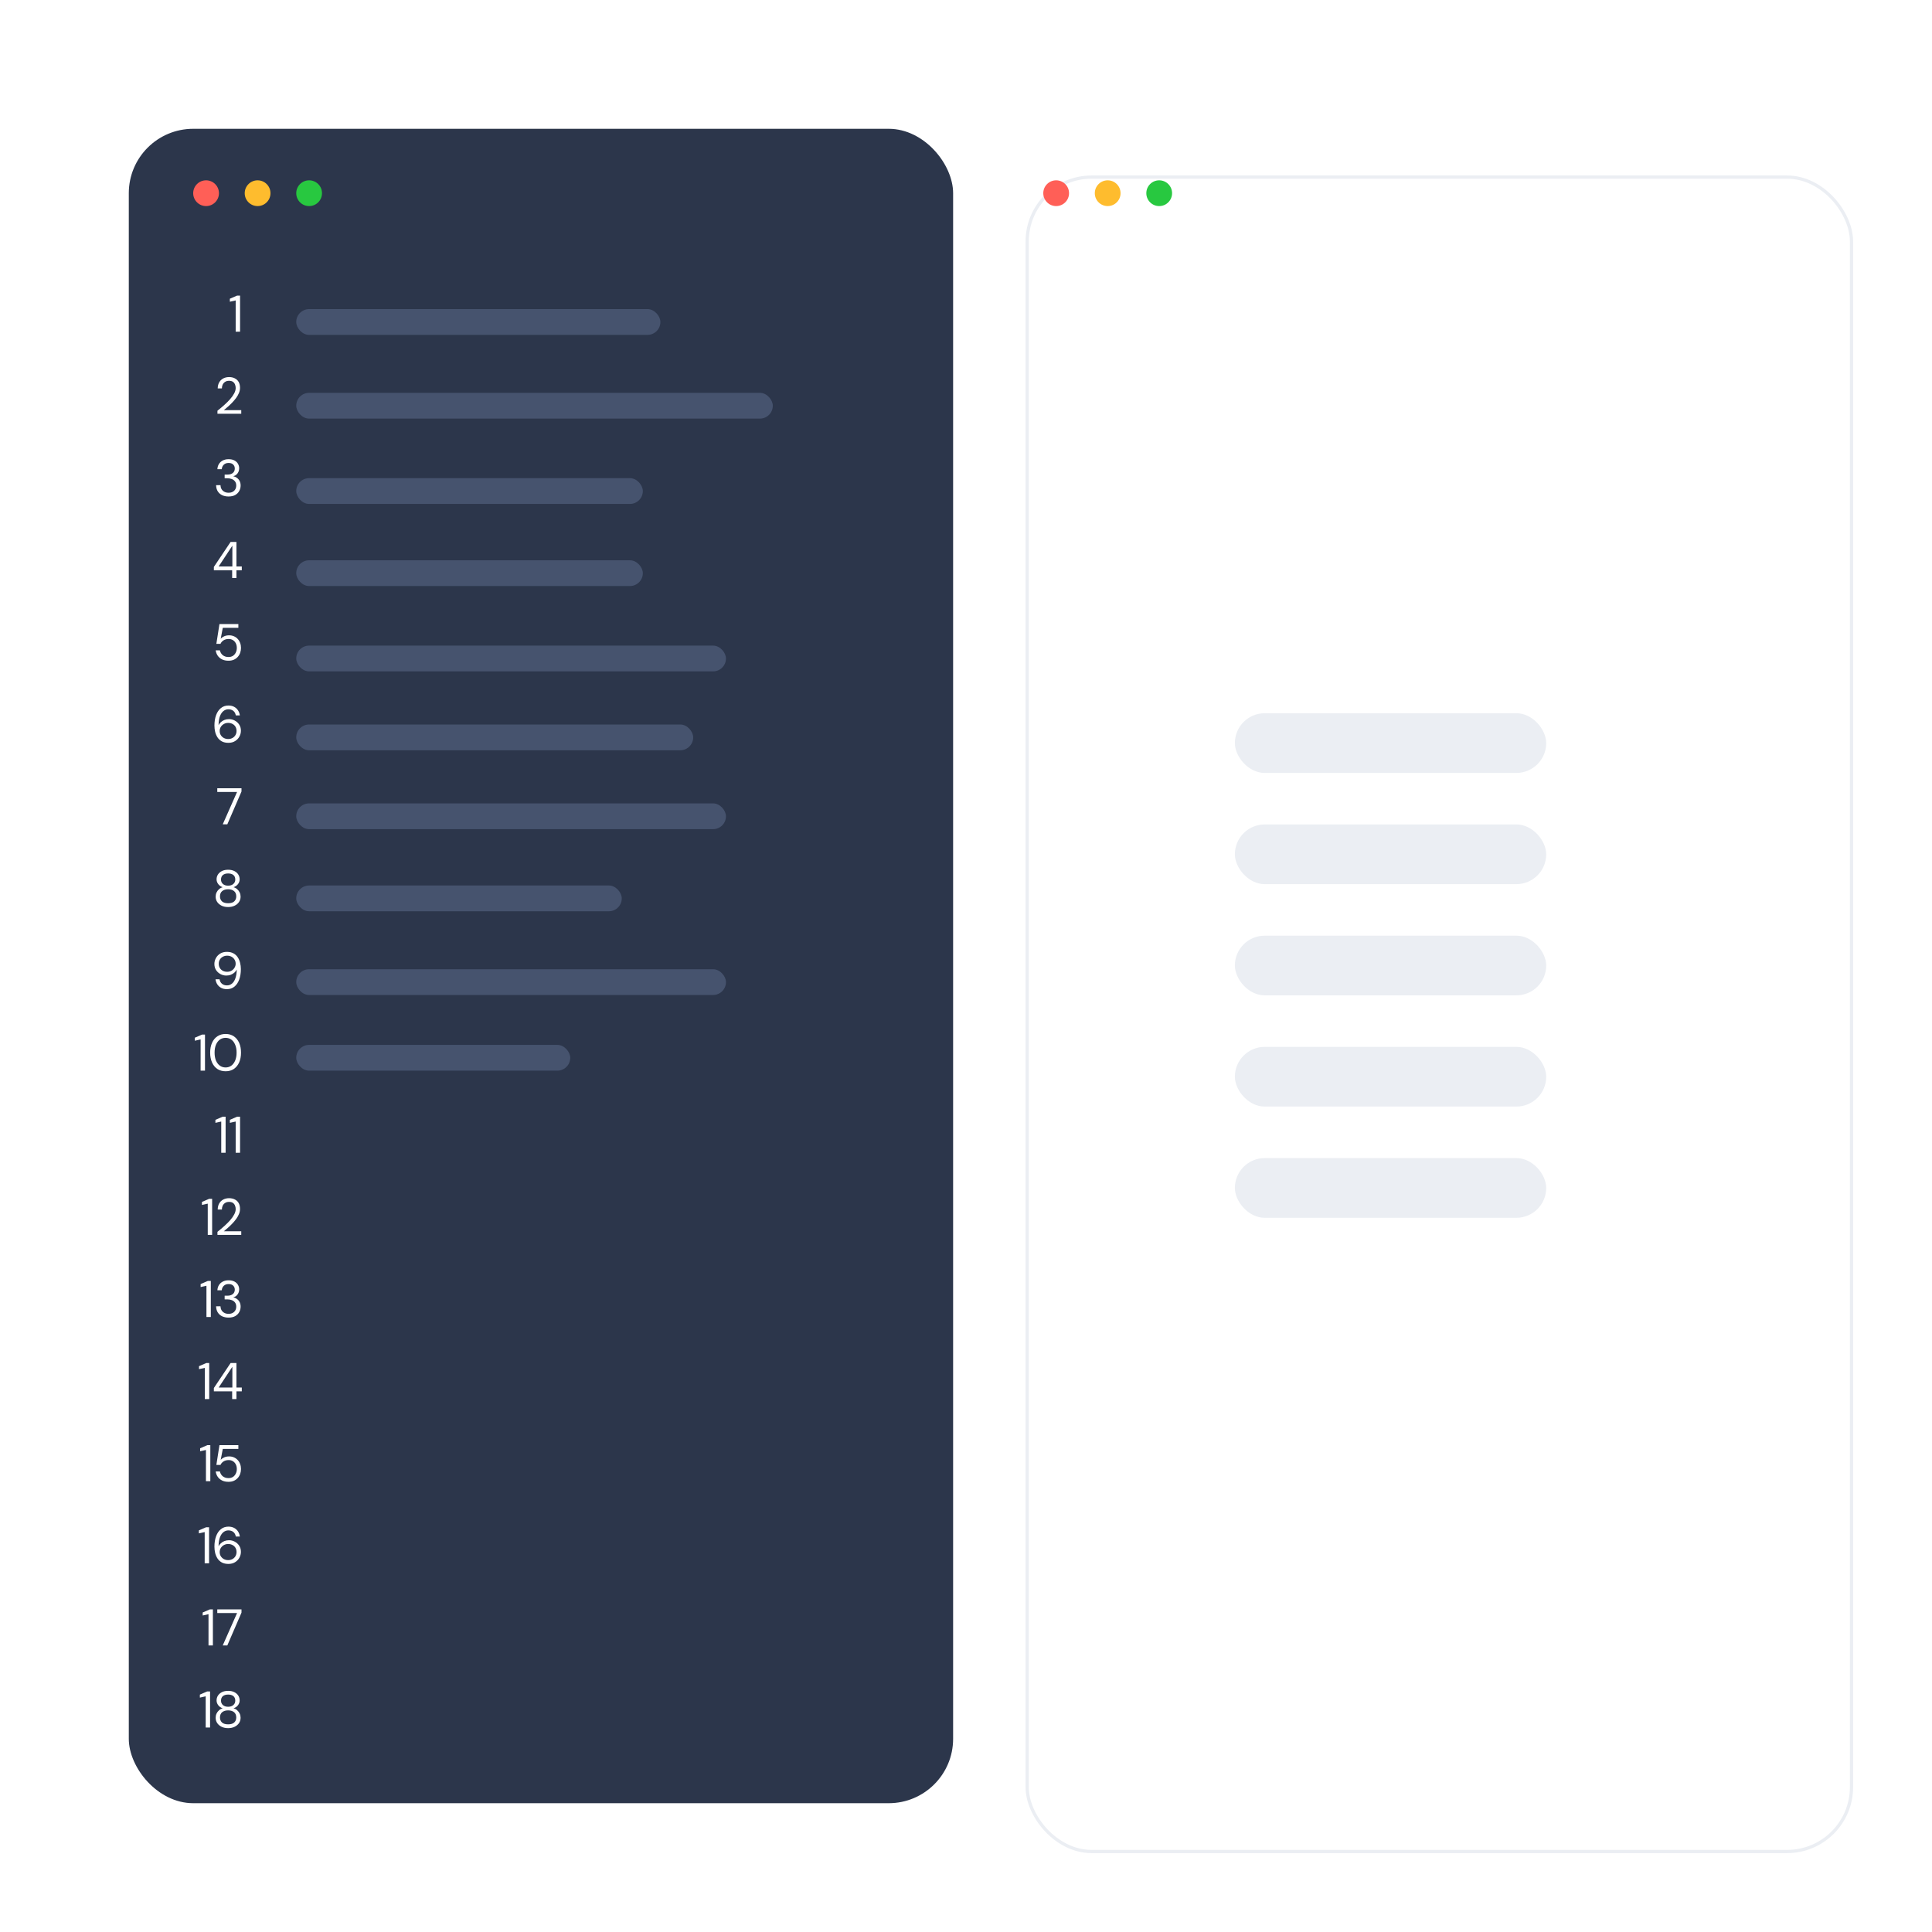<svg width="1200" height="1200" viewBox="0 0 1200 1200" fill="none" xmlns="http://www.w3.org/2000/svg">
<g clip-path="url(#clip0_1278_107)">
<rect width="1200" height="1200" fill="white"/>
<rect x="80" y="80" width="512" height="1040" rx="40" fill="#2C364B"/>
<g filter="url(#filter0_d_1278_107)">
<rect x="608" y="80" width="512" height="1040" rx="40" fill="white"/>
<rect x="608" y="80" width="512" height="1040" rx="40" stroke="#EBEEF3" stroke-width="2"/>
</g>
<rect x="767" y="443" width="193.381" height="37.078" rx="18.539" fill="#EBEEF3"/>
<rect x="767" y="512.078" width="193.381" height="37.078" rx="18.539" fill="#EBEEF3"/>
<rect x="767" y="581.156" width="193.381" height="37.078" rx="18.539" fill="#EBEEF3"/>
<rect x="767" y="650.233" width="193.381" height="37.078" rx="18.539" fill="#EBEEF3"/>
<rect x="767" y="719.312" width="193.381" height="37.078" rx="18.539" fill="#EBEEF3"/>
<path d="M146.383 206V186.608L142.767 187.408V185.552L147.279 183.6H149.103V206H146.383ZM135.064 257V255.112C136.579 253.917 138.008 252.712 139.352 251.496C140.718 250.28 141.923 249.075 142.968 247.88C144.035 246.664 144.867 245.48 145.464 244.328C146.083 243.176 146.392 242.067 146.392 241C146.392 240.211 146.254 239.485 145.976 238.824C145.72 238.141 145.294 237.587 144.696 237.16C144.099 236.733 143.288 236.52 142.264 236.52C141.283 236.52 140.462 236.744 139.8 237.192C139.139 237.619 138.638 238.195 138.296 238.92C137.976 239.624 137.816 240.403 137.816 241.256H135.224C135.246 239.784 135.555 238.525 136.152 237.48C136.771 236.413 137.614 235.603 138.68 235.048C139.747 234.493 140.952 234.216 142.296 234.216C143.619 234.216 144.792 234.472 145.816 234.984C146.84 235.475 147.64 236.211 148.216 237.192C148.792 238.173 149.08 239.411 149.08 240.904C149.08 241.949 148.867 242.995 148.44 244.04C148.014 245.085 147.438 246.109 146.712 247.112C145.987 248.093 145.187 249.043 144.312 249.96C143.438 250.877 142.542 251.741 141.624 252.552C140.707 253.363 139.843 254.099 139.032 254.76H149.848V257H135.064ZM141.964 308.384C140.534 308.384 139.233 308.128 138.06 307.616C136.908 307.083 135.99 306.293 135.308 305.248C134.625 304.203 134.262 302.901 134.22 301.344H136.94C136.961 302.197 137.164 302.987 137.548 303.712C137.953 304.416 138.529 304.981 139.276 305.408C140.022 305.835 140.918 306.048 141.964 306.048C143.009 306.048 143.884 305.845 144.588 305.44C145.292 305.035 145.825 304.501 146.188 303.84C146.55 303.157 146.732 302.4 146.732 301.568C146.732 300.523 146.476 299.669 145.964 299.008C145.473 298.347 144.801 297.856 143.948 297.536C143.116 297.216 142.198 297.056 141.196 297.056H139.532V294.784H141.196C142.646 294.784 143.777 294.453 144.588 293.792C145.42 293.109 145.836 292.181 145.836 291.008C145.836 290.005 145.505 289.184 144.844 288.544C144.204 287.883 143.244 287.552 141.964 287.552C140.726 287.552 139.734 287.915 138.988 288.64C138.241 289.365 137.825 290.293 137.74 291.424H135.02C135.084 290.208 135.404 289.131 135.98 288.192C136.577 287.253 137.377 286.528 138.38 286.016C139.404 285.483 140.598 285.216 141.964 285.216C143.414 285.216 144.62 285.472 145.58 285.984C146.561 286.496 147.297 287.179 147.788 288.032C148.3 288.885 148.556 289.824 148.556 290.848C148.556 291.595 148.417 292.309 148.14 292.992C147.862 293.653 147.446 294.24 146.892 294.752C146.358 295.243 145.676 295.595 144.844 295.808C145.718 295.979 146.497 296.32 147.18 296.832C147.884 297.323 148.438 297.973 148.844 298.784C149.249 299.573 149.452 300.501 149.452 301.568C149.452 302.784 149.164 303.915 148.588 304.96C148.033 305.984 147.201 306.816 146.092 307.456C144.982 308.075 143.606 308.384 141.964 308.384ZM144.196 359V354.2H132.836V352.12L143.236 336.6H146.852V351.832H150.18V354.2H146.852V359H144.196ZM135.812 351.832H144.324V339.032H144.26L135.812 351.832ZM141.907 410.384C140.371 410.384 139.038 410.107 137.907 409.552C136.777 408.976 135.881 408.208 135.219 407.248C134.558 406.267 134.142 405.168 133.971 403.952H136.595C136.851 405.189 137.449 406.192 138.387 406.96C139.326 407.707 140.51 408.08 141.939 408.08C143.006 408.08 143.923 407.835 144.691 407.344C145.459 406.832 146.046 406.149 146.451 405.296C146.878 404.443 147.091 403.493 147.091 402.448C147.091 401.339 146.878 400.368 146.451 399.536C146.025 398.704 145.427 398.053 144.659 397.584C143.913 397.115 143.038 396.88 142.035 396.88C140.798 396.88 139.742 397.157 138.867 397.712C137.993 398.267 137.353 398.992 136.947 399.888H134.387L136.307 387.6H148.051V389.936H138.387L137.075 396.752C137.609 396.133 138.323 395.621 139.219 395.216C140.115 394.811 141.15 394.608 142.323 394.608C143.433 394.608 144.435 394.811 145.331 395.216C146.227 395.6 146.995 396.144 147.635 396.848C148.297 397.552 148.798 398.384 149.139 399.344C149.502 400.283 149.683 401.307 149.683 402.416C149.683 403.504 149.513 404.528 149.171 405.488C148.83 406.448 148.318 407.301 147.635 408.048C146.974 408.773 146.163 409.349 145.203 409.776C144.243 410.181 143.145 410.384 141.907 410.384ZM141.894 461.384C140.273 461.384 138.907 461.085 137.798 460.488C136.689 459.869 135.793 459.048 135.11 458.024C134.449 457 133.958 455.859 133.638 454.6C133.339 453.32 133.19 452.019 133.19 450.696C133.19 448.221 133.531 446.056 134.214 444.2C134.897 442.323 135.889 440.861 137.19 439.816C138.491 438.749 140.049 438.216 141.862 438.216C143.27 438.216 144.475 438.493 145.478 439.048C146.502 439.603 147.302 440.349 147.878 441.288C148.475 442.205 148.838 443.229 148.966 444.36H146.47C146.257 443.144 145.745 442.205 144.934 441.544C144.123 440.883 143.089 440.552 141.83 440.552C140.721 440.552 139.718 440.904 138.822 441.608C137.926 442.291 137.201 443.336 136.646 444.744C136.113 446.152 135.814 447.965 135.75 450.184C135.75 450.205 135.75 450.237 135.75 450.28C135.75 450.301 135.75 450.333 135.75 450.376C136.091 449.715 136.571 449.107 137.19 448.552C137.809 447.976 138.545 447.517 139.398 447.176C140.251 446.835 141.201 446.664 142.246 446.664C143.526 446.664 144.721 446.963 145.83 447.56C146.961 448.157 147.878 449 148.582 450.088C149.286 451.155 149.638 452.413 149.638 453.864C149.638 455.123 149.329 456.328 148.71 457.48C148.091 458.632 147.195 459.571 146.022 460.296C144.87 461.021 143.494 461.384 141.894 461.384ZM141.702 459.016C142.705 459.016 143.601 458.803 144.39 458.376C145.179 457.928 145.798 457.331 146.246 456.584C146.694 455.816 146.918 454.952 146.918 453.992C146.918 452.989 146.694 452.115 146.246 451.368C145.798 450.621 145.179 450.045 144.39 449.64C143.601 449.213 142.705 449 141.702 449C140.721 449 139.825 449.235 139.014 449.704C138.225 450.152 137.595 450.76 137.126 451.528C136.678 452.275 136.454 453.107 136.454 454.024C136.454 454.984 136.678 455.837 137.126 456.584C137.595 457.331 138.225 457.928 139.014 458.376C139.825 458.803 140.721 459.016 141.702 459.016ZM138.349 512L147.245 491.904H134.957V489.6H149.997V491.616L141.197 512H138.349ZM141.687 563.384C140.215 563.384 138.892 563.117 137.719 562.584C136.567 562.029 135.65 561.272 134.967 560.312C134.284 559.331 133.943 558.2 133.943 556.92C133.943 556.003 134.124 555.149 134.487 554.36C134.85 553.571 135.362 552.888 136.023 552.312C136.684 551.715 137.452 551.299 138.327 551.064C137.111 550.637 136.172 549.976 135.511 549.08C134.85 548.184 134.519 547.213 134.519 546.168C134.519 545.059 134.807 544.056 135.383 543.16C135.959 542.264 136.78 541.549 137.847 541.016C138.914 540.483 140.194 540.216 141.687 540.216C143.18 540.216 144.46 540.483 145.527 541.016C146.594 541.549 147.415 542.264 147.991 543.16C148.567 544.056 148.855 545.059 148.855 546.168C148.855 547.213 148.524 548.184 147.863 549.08C147.202 549.976 146.263 550.637 145.047 551.064C145.943 551.299 146.711 551.715 147.351 552.312C148.012 552.888 148.524 553.571 148.887 554.36C149.25 555.149 149.431 556.003 149.431 556.92C149.431 558.2 149.09 559.331 148.407 560.312C147.724 561.272 146.796 562.029 145.623 562.584C144.471 563.117 143.159 563.384 141.687 563.384ZM141.687 561.016C143.394 561.016 144.663 560.632 145.495 559.864C146.327 559.075 146.743 558.04 146.743 556.76C146.743 555.309 146.284 554.211 145.367 553.464C144.45 552.717 143.223 552.344 141.687 552.344C140.151 552.344 138.924 552.717 138.007 553.464C137.09 554.211 136.631 555.309 136.631 556.76C136.631 558.04 137.047 559.075 137.879 559.864C138.732 560.632 140.002 561.016 141.687 561.016ZM141.687 550.104C143.052 550.104 144.13 549.752 144.919 549.048C145.73 548.344 146.135 547.437 146.135 546.328C146.135 545.069 145.74 544.12 144.951 543.48C144.162 542.84 143.074 542.52 141.687 542.52C140.322 542.52 139.244 542.84 138.455 543.48C137.666 544.12 137.271 545.069 137.271 546.328C137.271 547.437 137.666 548.344 138.455 549.048C139.244 549.752 140.322 550.104 141.687 550.104ZM140.934 614.384C139.526 614.384 138.321 614.107 137.318 613.552C136.315 612.997 135.515 612.251 134.918 611.312C134.342 610.373 133.99 609.349 133.862 608.24H136.358C136.571 609.456 137.083 610.395 137.894 611.056C138.705 611.717 139.729 612.048 140.966 612.048C142.097 612.048 143.099 611.707 143.974 611.024C144.87 610.341 145.585 609.296 146.118 607.888C146.673 606.459 146.982 604.656 147.046 602.48C147.046 602.437 147.046 602.395 147.046 602.352C147.046 602.309 147.046 602.267 147.046 602.224C146.705 602.885 146.225 603.504 145.606 604.08C144.987 604.635 144.251 605.083 143.398 605.424C142.566 605.765 141.617 605.936 140.55 605.936C139.291 605.936 138.097 605.637 136.966 605.04C135.835 604.443 134.918 603.611 134.214 602.544C133.51 601.456 133.158 600.187 133.158 598.736C133.158 597.477 133.467 596.272 134.086 595.12C134.705 593.968 135.59 593.029 136.742 592.304C137.915 591.579 139.302 591.216 140.902 591.216C142.523 591.216 143.889 591.525 144.998 592.144C146.107 592.741 146.993 593.552 147.654 594.576C148.337 595.6 148.827 596.752 149.126 598.032C149.446 599.291 149.606 600.581 149.606 601.904C149.606 604.357 149.265 606.523 148.582 608.4C147.899 610.277 146.907 611.749 145.606 612.816C144.326 613.861 142.769 614.384 140.934 614.384ZM141.094 603.6C142.097 603.6 142.993 603.376 143.782 602.928C144.571 602.459 145.201 601.84 145.67 601.072C146.139 600.304 146.374 599.472 146.374 598.576C146.374 597.616 146.139 596.763 145.67 596.016C145.201 595.248 144.571 594.651 143.782 594.224C142.993 593.797 142.097 593.584 141.094 593.584C140.091 593.584 139.195 593.808 138.406 594.256C137.617 594.683 136.998 595.269 136.55 596.016C136.102 596.763 135.878 597.627 135.878 598.608C135.878 599.611 136.102 600.485 136.55 601.232C136.998 601.979 137.617 602.565 138.406 602.992C139.195 603.397 140.091 603.6 141.094 603.6ZM124.602 665V645.608L120.986 646.408V644.552L125.498 642.6H127.322V665H124.602ZM140.131 665.384C138.147 665.384 136.429 664.904 134.979 663.944C133.549 662.963 132.451 661.608 131.683 659.88C130.915 658.131 130.531 656.104 130.531 653.8C130.531 651.496 130.915 649.48 131.683 647.752C132.451 646.003 133.549 644.648 134.979 643.688C136.429 642.707 138.147 642.216 140.131 642.216C142.136 642.216 143.843 642.707 145.251 643.688C146.68 644.648 147.779 646.003 148.547 647.752C149.315 649.48 149.699 651.496 149.699 653.8C149.699 656.104 149.315 658.131 148.547 659.88C147.779 661.608 146.68 662.963 145.251 663.944C143.843 664.904 142.136 665.384 140.131 665.384ZM140.131 663.016C141.453 663.016 142.627 662.653 143.651 661.928C144.675 661.181 145.475 660.125 146.051 658.76C146.648 657.373 146.947 655.72 146.947 653.8C146.947 651.88 146.648 650.237 146.051 648.872C145.475 647.485 144.675 646.429 143.651 645.704C142.627 644.979 141.453 644.616 140.131 644.616C138.808 644.616 137.624 644.979 136.579 645.704C135.555 646.429 134.744 647.485 134.147 648.872C133.571 650.237 133.283 651.88 133.283 653.8C133.283 655.72 133.571 657.373 134.147 658.76C134.744 660.125 135.555 661.181 136.579 661.928C137.624 662.653 138.808 663.016 140.131 663.016ZM137.415 716V696.608L133.799 697.408V695.552L138.311 693.6H140.135V716H137.415ZM146.383 716V696.608L142.767 697.408V695.552L147.279 693.6H149.103V716H146.383ZM129.04 767V747.608L125.424 748.408V746.552L129.936 744.6H131.76V767H129.04ZM135.064 767V765.112C136.579 763.917 138.008 762.712 139.352 761.496C140.718 760.28 141.923 759.075 142.968 757.88C144.035 756.664 144.867 755.48 145.464 754.328C146.083 753.176 146.392 752.067 146.392 751C146.392 750.211 146.254 749.485 145.976 748.824C145.72 748.141 145.294 747.587 144.696 747.16C144.099 746.733 143.288 746.52 142.264 746.52C141.283 746.52 140.462 746.744 139.8 747.192C139.139 747.619 138.638 748.195 138.296 748.92C137.976 749.624 137.816 750.403 137.816 751.256H135.224C135.246 749.784 135.555 748.525 136.152 747.48C136.771 746.413 137.614 745.603 138.68 745.048C139.747 744.493 140.952 744.216 142.296 744.216C143.619 744.216 144.792 744.472 145.816 744.984C146.84 745.475 147.64 746.211 148.216 747.192C148.792 748.173 149.08 749.411 149.08 750.904C149.08 751.949 148.867 752.995 148.44 754.04C148.014 755.085 147.438 756.109 146.712 757.112C145.987 758.093 145.187 759.043 144.312 759.96C143.438 760.877 142.542 761.741 141.624 762.552C140.707 763.363 139.843 764.099 139.032 764.76H149.848V767H135.064ZM128.227 818V798.608L124.611 799.408V797.552L129.123 795.6H130.947V818H128.227ZM141.964 818.384C140.534 818.384 139.233 818.128 138.06 817.616C136.908 817.083 135.99 816.293 135.308 815.248C134.625 814.203 134.262 812.901 134.22 811.344H136.94C136.961 812.197 137.164 812.987 137.548 813.712C137.953 814.416 138.529 814.981 139.276 815.408C140.022 815.835 140.918 816.048 141.964 816.048C143.009 816.048 143.884 815.845 144.588 815.44C145.292 815.035 145.825 814.501 146.188 813.84C146.55 813.157 146.732 812.4 146.732 811.568C146.732 810.523 146.476 809.669 145.964 809.008C145.473 808.347 144.801 807.856 143.948 807.536C143.116 807.216 142.198 807.056 141.196 807.056H139.532V804.784H141.196C142.646 804.784 143.777 804.453 144.588 803.792C145.42 803.109 145.836 802.181 145.836 801.008C145.836 800.005 145.505 799.184 144.844 798.544C144.204 797.883 143.244 797.552 141.964 797.552C140.726 797.552 139.734 797.915 138.988 798.64C138.241 799.365 137.825 800.293 137.74 801.424H135.02C135.084 800.208 135.404 799.131 135.98 798.192C136.577 797.253 137.377 796.528 138.38 796.016C139.404 795.483 140.598 795.216 141.964 795.216C143.414 795.216 144.62 795.472 145.58 795.984C146.561 796.496 147.297 797.179 147.788 798.032C148.3 798.885 148.556 799.824 148.556 800.848C148.556 801.595 148.417 802.309 148.14 802.992C147.862 803.653 147.446 804.24 146.892 804.752C146.358 805.243 145.676 805.595 144.844 805.808C145.718 805.979 146.497 806.32 147.18 806.832C147.884 807.323 148.438 807.973 148.844 808.784C149.249 809.573 149.452 810.501 149.452 811.568C149.452 812.784 149.164 813.915 148.588 814.96C148.033 815.984 147.201 816.816 146.092 817.456C144.982 818.075 143.606 818.384 141.964 818.384ZM127.227 869V849.608L123.611 850.408V848.552L128.123 846.6H129.947V869H127.227ZM144.196 869V864.2H132.836V862.12L143.236 846.6H146.852V861.832H150.18V864.2H146.852V869H144.196ZM135.812 861.832H144.324V849.032H144.26L135.812 861.832ZM127.915 920V900.608L124.299 901.408V899.552L128.811 897.6H130.635V920H127.915ZM141.907 920.384C140.371 920.384 139.038 920.107 137.907 919.552C136.777 918.976 135.881 918.208 135.219 917.248C134.558 916.267 134.142 915.168 133.971 913.952H136.595C136.851 915.189 137.449 916.192 138.387 916.96C139.326 917.707 140.51 918.08 141.939 918.08C143.006 918.08 143.923 917.835 144.691 917.344C145.459 916.832 146.046 916.149 146.451 915.296C146.878 914.443 147.091 913.493 147.091 912.448C147.091 911.339 146.878 910.368 146.451 909.536C146.025 908.704 145.427 908.053 144.659 907.584C143.913 907.115 143.038 906.88 142.035 906.88C140.798 906.88 139.742 907.157 138.867 907.712C137.993 908.267 137.353 908.992 136.947 909.888H134.387L136.307 897.6H148.051V899.936H138.387L137.075 906.752C137.609 906.133 138.323 905.621 139.219 905.216C140.115 904.811 141.15 904.608 142.323 904.608C143.433 904.608 144.435 904.811 145.331 905.216C146.227 905.6 146.995 906.144 147.635 906.848C148.297 907.552 148.798 908.384 149.139 909.344C149.502 910.283 149.683 911.307 149.683 912.416C149.683 913.504 149.513 914.528 149.171 915.488C148.83 916.448 148.318 917.301 147.635 918.048C146.974 918.773 146.163 919.349 145.203 919.776C144.243 920.181 143.145 920.384 141.907 920.384ZM127.133 971V951.608L123.517 952.408V950.552L128.029 948.6H129.853V971H127.133ZM141.894 971.384C140.273 971.384 138.907 971.085 137.798 970.488C136.689 969.869 135.793 969.048 135.11 968.024C134.449 967 133.958 965.859 133.638 964.6C133.339 963.32 133.19 962.019 133.19 960.696C133.19 958.221 133.531 956.056 134.214 954.2C134.897 952.323 135.889 950.861 137.19 949.816C138.491 948.749 140.049 948.216 141.862 948.216C143.27 948.216 144.475 948.493 145.478 949.048C146.502 949.603 147.302 950.349 147.878 951.288C148.475 952.205 148.838 953.229 148.966 954.36H146.47C146.257 953.144 145.745 952.205 144.934 951.544C144.123 950.883 143.089 950.552 141.83 950.552C140.721 950.552 139.718 950.904 138.822 951.608C137.926 952.291 137.201 953.336 136.646 954.744C136.113 956.152 135.814 957.965 135.75 960.184C135.75 960.205 135.75 960.237 135.75 960.28C135.75 960.301 135.75 960.333 135.75 960.376C136.091 959.715 136.571 959.107 137.19 958.552C137.809 957.976 138.545 957.517 139.398 957.176C140.251 956.835 141.201 956.664 142.246 956.664C143.526 956.664 144.721 956.963 145.83 957.56C146.961 958.157 147.878 959 148.582 960.088C149.286 961.155 149.638 962.413 149.638 963.864C149.638 965.123 149.329 966.328 148.71 967.48C148.091 968.632 147.195 969.571 146.022 970.296C144.87 971.021 143.494 971.384 141.894 971.384ZM141.702 969.016C142.705 969.016 143.601 968.803 144.39 968.376C145.179 967.928 145.798 967.331 146.246 966.584C146.694 965.816 146.918 964.952 146.918 963.992C146.918 962.989 146.694 962.115 146.246 961.368C145.798 960.621 145.179 960.045 144.39 959.64C143.601 959.213 142.705 959 141.702 959C140.721 959 139.825 959.235 139.014 959.704C138.225 960.152 137.595 960.76 137.126 961.528C136.678 962.275 136.454 963.107 136.454 964.024C136.454 964.984 136.678 965.837 137.126 966.584C137.595 967.331 138.225 967.928 139.014 968.376C139.825 968.803 140.721 969.016 141.702 969.016ZM129.508 1022V1002.61L125.892 1003.41V1001.55L130.404 999.6H132.228V1022H129.508ZM138.349 1022L147.245 1001.9H134.957V999.6H149.997V1001.62L141.197 1022H138.349ZM127.758 1073V1053.61L124.142 1054.41V1052.55L128.654 1050.6H130.478V1073H127.758ZM141.687 1073.38C140.215 1073.38 138.892 1073.12 137.719 1072.58C136.567 1072.03 135.65 1071.27 134.967 1070.31C134.284 1069.33 133.943 1068.2 133.943 1066.92C133.943 1066 134.124 1065.15 134.487 1064.36C134.85 1063.57 135.362 1062.89 136.023 1062.31C136.684 1061.71 137.452 1061.3 138.327 1061.06C137.111 1060.64 136.172 1059.98 135.511 1059.08C134.85 1058.18 134.519 1057.21 134.519 1056.17C134.519 1055.06 134.807 1054.06 135.383 1053.16C135.959 1052.26 136.78 1051.55 137.847 1051.02C138.914 1050.48 140.194 1050.22 141.687 1050.22C143.18 1050.22 144.46 1050.48 145.527 1051.02C146.594 1051.55 147.415 1052.26 147.991 1053.16C148.567 1054.06 148.855 1055.06 148.855 1056.17C148.855 1057.21 148.524 1058.18 147.863 1059.08C147.202 1059.98 146.263 1060.64 145.047 1061.06C145.943 1061.3 146.711 1061.71 147.351 1062.31C148.012 1062.89 148.524 1063.57 148.887 1064.36C149.25 1065.15 149.431 1066 149.431 1066.92C149.431 1068.2 149.09 1069.33 148.407 1070.31C147.724 1071.27 146.796 1072.03 145.623 1072.58C144.471 1073.12 143.159 1073.38 141.687 1073.38ZM141.687 1071.02C143.394 1071.02 144.663 1070.63 145.495 1069.86C146.327 1069.07 146.743 1068.04 146.743 1066.76C146.743 1065.31 146.284 1064.21 145.367 1063.46C144.45 1062.72 143.223 1062.34 141.687 1062.34C140.151 1062.34 138.924 1062.72 138.007 1063.46C137.09 1064.21 136.631 1065.31 136.631 1066.76C136.631 1068.04 137.047 1069.07 137.879 1069.86C138.732 1070.63 140.002 1071.02 141.687 1071.02ZM141.687 1060.1C143.052 1060.1 144.13 1059.75 144.919 1059.05C145.73 1058.34 146.135 1057.44 146.135 1056.33C146.135 1055.07 145.74 1054.12 144.951 1053.48C144.162 1052.84 143.074 1052.52 141.687 1052.52C140.322 1052.52 139.244 1052.84 138.455 1053.48C137.666 1054.12 137.271 1055.07 137.271 1056.33C137.271 1057.44 137.666 1058.34 138.455 1059.05C139.244 1059.75 140.322 1060.1 141.687 1060.1Z" fill="white"/>
<path d="M675.383 214V194.608L671.767 195.408V193.552L676.279 191.6H678.103V214H675.383ZM664.064 265V263.112C665.579 261.917 667.008 260.712 668.352 259.496C669.718 258.28 670.923 257.075 671.968 255.88C673.035 254.664 673.867 253.48 674.464 252.328C675.083 251.176 675.392 250.067 675.392 249C675.392 248.211 675.254 247.485 674.976 246.824C674.72 246.141 674.294 245.587 673.696 245.16C673.099 244.733 672.288 244.52 671.264 244.52C670.283 244.52 669.462 244.744 668.8 245.192C668.139 245.619 667.638 246.195 667.296 246.92C666.976 247.624 666.816 248.403 666.816 249.256H664.224C664.246 247.784 664.555 246.525 665.152 245.48C665.771 244.413 666.614 243.603 667.68 243.048C668.747 242.493 669.952 242.216 671.296 242.216C672.619 242.216 673.792 242.472 674.816 242.984C675.84 243.475 676.64 244.211 677.216 245.192C677.792 246.173 678.08 247.411 678.08 248.904C678.08 249.949 677.867 250.995 677.44 252.04C677.014 253.085 676.438 254.109 675.712 255.112C674.987 256.093 674.187 257.043 673.312 257.96C672.438 258.877 671.542 259.741 670.624 260.552C669.707 261.363 668.843 262.099 668.032 262.76H678.848V265H664.064ZM670.964 316.384C669.534 316.384 668.233 316.128 667.06 315.616C665.908 315.083 664.99 314.293 664.308 313.248C663.625 312.203 663.262 310.901 663.22 309.344H665.94C665.961 310.197 666.164 310.987 666.548 311.712C666.953 312.416 667.529 312.981 668.276 313.408C669.022 313.835 669.918 314.048 670.964 314.048C672.009 314.048 672.884 313.845 673.588 313.44C674.292 313.035 674.825 312.501 675.188 311.84C675.55 311.157 675.732 310.4 675.732 309.568C675.732 308.523 675.476 307.669 674.964 307.008C674.473 306.347 673.801 305.856 672.948 305.536C672.116 305.216 671.198 305.056 670.196 305.056H668.532V302.784H670.196C671.646 302.784 672.777 302.453 673.588 301.792C674.42 301.109 674.836 300.181 674.836 299.008C674.836 298.005 674.505 297.184 673.844 296.544C673.204 295.883 672.244 295.552 670.964 295.552C669.726 295.552 668.734 295.915 667.988 296.64C667.241 297.365 666.825 298.293 666.74 299.424H664.02C664.084 298.208 664.404 297.131 664.98 296.192C665.577 295.253 666.377 294.528 667.38 294.016C668.404 293.483 669.598 293.216 670.964 293.216C672.414 293.216 673.62 293.472 674.58 293.984C675.561 294.496 676.297 295.179 676.788 296.032C677.3 296.885 677.556 297.824 677.556 298.848C677.556 299.595 677.417 300.309 677.14 300.992C676.862 301.653 676.446 302.24 675.892 302.752C675.358 303.243 674.676 303.595 673.844 303.808C674.718 303.979 675.497 304.32 676.18 304.832C676.884 305.323 677.438 305.973 677.844 306.784C678.249 307.573 678.452 308.501 678.452 309.568C678.452 310.784 678.164 311.915 677.588 312.96C677.033 313.984 676.201 314.816 675.092 315.456C673.982 316.075 672.606 316.384 670.964 316.384ZM673.196 367V362.2H661.836V360.12L672.236 344.6H675.852V359.832H679.18V362.2H675.852V367H673.196ZM664.812 359.832H673.324V347.032H673.26L664.812 359.832ZM670.907 418.384C669.371 418.384 668.038 418.107 666.907 417.552C665.777 416.976 664.881 416.208 664.219 415.248C663.558 414.267 663.142 413.168 662.971 411.952H665.595C665.851 413.189 666.449 414.192 667.387 414.96C668.326 415.707 669.51 416.08 670.939 416.08C672.006 416.08 672.923 415.835 673.691 415.344C674.459 414.832 675.046 414.149 675.451 413.296C675.878 412.443 676.091 411.493 676.091 410.448C676.091 409.339 675.878 408.368 675.451 407.536C675.025 406.704 674.427 406.053 673.659 405.584C672.913 405.115 672.038 404.88 671.035 404.88C669.798 404.88 668.742 405.157 667.867 405.712C666.993 406.267 666.353 406.992 665.947 407.888H663.387L665.307 395.6H677.051V397.936H667.387L666.075 404.752C666.609 404.133 667.323 403.621 668.219 403.216C669.115 402.811 670.15 402.608 671.323 402.608C672.433 402.608 673.435 402.811 674.331 403.216C675.227 403.6 675.995 404.144 676.635 404.848C677.297 405.552 677.798 406.384 678.139 407.344C678.502 408.283 678.683 409.307 678.683 410.416C678.683 411.504 678.513 412.528 678.171 413.488C677.83 414.448 677.318 415.301 676.635 416.048C675.974 416.773 675.163 417.349 674.203 417.776C673.243 418.181 672.145 418.384 670.907 418.384ZM670.894 469.384C669.273 469.384 667.907 469.085 666.798 468.488C665.689 467.869 664.793 467.048 664.11 466.024C663.449 465 662.958 463.859 662.638 462.6C662.339 461.32 662.19 460.019 662.19 458.696C662.19 456.221 662.531 454.056 663.214 452.2C663.897 450.323 664.889 448.861 666.19 447.816C667.491 446.749 669.049 446.216 670.862 446.216C672.27 446.216 673.475 446.493 674.478 447.048C675.502 447.603 676.302 448.349 676.878 449.288C677.475 450.205 677.838 451.229 677.966 452.36H675.47C675.257 451.144 674.745 450.205 673.934 449.544C673.123 448.883 672.089 448.552 670.83 448.552C669.721 448.552 668.718 448.904 667.822 449.608C666.926 450.291 666.201 451.336 665.646 452.744C665.113 454.152 664.814 455.965 664.75 458.184C664.75 458.205 664.75 458.237 664.75 458.28C664.75 458.301 664.75 458.333 664.75 458.376C665.091 457.715 665.571 457.107 666.19 456.552C666.809 455.976 667.545 455.517 668.398 455.176C669.251 454.835 670.201 454.664 671.246 454.664C672.526 454.664 673.721 454.963 674.83 455.56C675.961 456.157 676.878 457 677.582 458.088C678.286 459.155 678.638 460.413 678.638 461.864C678.638 463.123 678.329 464.328 677.71 465.48C677.091 466.632 676.195 467.571 675.022 468.296C673.87 469.021 672.494 469.384 670.894 469.384ZM670.702 467.016C671.705 467.016 672.601 466.803 673.39 466.376C674.179 465.928 674.798 465.331 675.246 464.584C675.694 463.816 675.918 462.952 675.918 461.992C675.918 460.989 675.694 460.115 675.246 459.368C674.798 458.621 674.179 458.045 673.39 457.64C672.601 457.213 671.705 457 670.702 457C669.721 457 668.825 457.235 668.014 457.704C667.225 458.152 666.595 458.76 666.126 459.528C665.678 460.275 665.454 461.107 665.454 462.024C665.454 462.984 665.678 463.837 666.126 464.584C666.595 465.331 667.225 465.928 668.014 466.376C668.825 466.803 669.721 467.016 670.702 467.016ZM667.349 520L676.245 499.904H663.957V497.6H678.997V499.616L670.197 520H667.349ZM670.687 571.384C669.215 571.384 667.892 571.117 666.719 570.584C665.567 570.029 664.65 569.272 663.967 568.312C663.284 567.331 662.943 566.2 662.943 564.92C662.943 564.003 663.124 563.149 663.487 562.36C663.85 561.571 664.362 560.888 665.023 560.312C665.684 559.715 666.452 559.299 667.327 559.064C666.111 558.637 665.172 557.976 664.511 557.08C663.85 556.184 663.519 555.213 663.519 554.168C663.519 553.059 663.807 552.056 664.383 551.16C664.959 550.264 665.78 549.549 666.847 549.016C667.914 548.483 669.194 548.216 670.687 548.216C672.18 548.216 673.46 548.483 674.527 549.016C675.594 549.549 676.415 550.264 676.991 551.16C677.567 552.056 677.855 553.059 677.855 554.168C677.855 555.213 677.524 556.184 676.863 557.08C676.202 557.976 675.263 558.637 674.047 559.064C674.943 559.299 675.711 559.715 676.351 560.312C677.012 560.888 677.524 561.571 677.887 562.36C678.25 563.149 678.431 564.003 678.431 564.92C678.431 566.2 678.09 567.331 677.407 568.312C676.724 569.272 675.796 570.029 674.623 570.584C673.471 571.117 672.159 571.384 670.687 571.384ZM670.687 569.016C672.394 569.016 673.663 568.632 674.495 567.864C675.327 567.075 675.743 566.04 675.743 564.76C675.743 563.309 675.284 562.211 674.367 561.464C673.45 560.717 672.223 560.344 670.687 560.344C669.151 560.344 667.924 560.717 667.007 561.464C666.09 562.211 665.631 563.309 665.631 564.76C665.631 566.04 666.047 567.075 666.879 567.864C667.732 568.632 669.002 569.016 670.687 569.016ZM670.687 558.104C672.052 558.104 673.13 557.752 673.919 557.048C674.73 556.344 675.135 555.437 675.135 554.328C675.135 553.069 674.74 552.12 673.951 551.48C673.162 550.84 672.074 550.52 670.687 550.52C669.322 550.52 668.244 550.84 667.455 551.48C666.666 552.12 666.271 553.069 666.271 554.328C666.271 555.437 666.666 556.344 667.455 557.048C668.244 557.752 669.322 558.104 670.687 558.104ZM669.934 622.384C668.526 622.384 667.321 622.107 666.318 621.552C665.315 620.997 664.515 620.251 663.918 619.312C663.342 618.373 662.99 617.349 662.862 616.24H665.358C665.571 617.456 666.083 618.395 666.894 619.056C667.705 619.717 668.729 620.048 669.966 620.048C671.097 620.048 672.099 619.707 672.974 619.024C673.87 618.341 674.585 617.296 675.118 615.888C675.673 614.459 675.982 612.656 676.046 610.48C676.046 610.437 676.046 610.395 676.046 610.352C676.046 610.309 676.046 610.267 676.046 610.224C675.705 610.885 675.225 611.504 674.606 612.08C673.987 612.635 673.251 613.083 672.398 613.424C671.566 613.765 670.617 613.936 669.55 613.936C668.291 613.936 667.097 613.637 665.966 613.04C664.835 612.443 663.918 611.611 663.214 610.544C662.51 609.456 662.158 608.187 662.158 606.736C662.158 605.477 662.467 604.272 663.086 603.12C663.705 601.968 664.59 601.029 665.742 600.304C666.915 599.579 668.302 599.216 669.902 599.216C671.523 599.216 672.889 599.525 673.998 600.144C675.107 600.741 675.993 601.552 676.654 602.576C677.337 603.6 677.827 604.752 678.126 606.032C678.446 607.291 678.606 608.581 678.606 609.904C678.606 612.357 678.265 614.523 677.582 616.4C676.899 618.277 675.907 619.749 674.606 620.816C673.326 621.861 671.769 622.384 669.934 622.384ZM670.094 611.6C671.097 611.6 671.993 611.376 672.782 610.928C673.571 610.459 674.201 609.84 674.67 609.072C675.139 608.304 675.374 607.472 675.374 606.576C675.374 605.616 675.139 604.763 674.67 604.016C674.201 603.248 673.571 602.651 672.782 602.224C671.993 601.797 671.097 601.584 670.094 601.584C669.091 601.584 668.195 601.808 667.406 602.256C666.617 602.683 665.998 603.269 665.55 604.016C665.102 604.763 664.878 605.627 664.878 606.608C664.878 607.611 665.102 608.485 665.55 609.232C665.998 609.979 666.617 610.565 667.406 610.992C668.195 611.397 669.091 611.6 670.094 611.6ZM653.602 673V653.608L649.986 654.408V652.552L654.498 650.6H656.322V673H653.602ZM669.131 673.384C667.147 673.384 665.429 672.904 663.979 671.944C662.549 670.963 661.451 669.608 660.683 667.88C659.915 666.131 659.531 664.104 659.531 661.8C659.531 659.496 659.915 657.48 660.683 655.752C661.451 654.003 662.549 652.648 663.979 651.688C665.429 650.707 667.147 650.216 669.131 650.216C671.136 650.216 672.843 650.707 674.251 651.688C675.68 652.648 676.779 654.003 677.547 655.752C678.315 657.48 678.699 659.496 678.699 661.8C678.699 664.104 678.315 666.131 677.547 667.88C676.779 669.608 675.68 670.963 674.251 671.944C672.843 672.904 671.136 673.384 669.131 673.384ZM669.131 671.016C670.453 671.016 671.627 670.653 672.651 669.928C673.675 669.181 674.475 668.125 675.051 666.76C675.648 665.373 675.947 663.72 675.947 661.8C675.947 659.88 675.648 658.237 675.051 656.872C674.475 655.485 673.675 654.429 672.651 653.704C671.627 652.979 670.453 652.616 669.131 652.616C667.808 652.616 666.624 652.979 665.579 653.704C664.555 654.429 663.744 655.485 663.147 656.872C662.571 658.237 662.283 659.88 662.283 661.8C662.283 663.72 662.571 665.373 663.147 666.76C663.744 668.125 664.555 669.181 665.579 669.928C666.624 670.653 667.808 671.016 669.131 671.016Z" fill="white"/>
<circle cx="128" cy="120" r="8" fill="#FF5F57"/>
<circle cx="160" cy="120" r="8" fill="#FEBC2E"/>
<circle cx="192" cy="120" r="8" fill="#28C840"/>
<circle cx="656" cy="120" r="8" fill="#FF5F57"/>
<circle cx="688" cy="120" r="8" fill="#FEBC2E"/>
<circle cx="720" cy="120" r="8" fill="#28C840"/>
<rect x="184" y="192" width="226.182" height="16" rx="8" fill="#46536E"/>
<rect x="184" y="244" width="296" height="16" rx="8" fill="#46536E"/>
<rect x="184" y="297" width="215.273" height="16" rx="8" fill="#46536E"/>
<rect x="184" y="348" width="215.273" height="16" rx="8" fill="#46536E"/>
<rect x="184" y="401" width="266.909" height="16" rx="8" fill="#46536E"/>
<rect x="184" y="450" width="246.545" height="16" rx="8" fill="#46536E"/>
<rect x="184" y="499" width="266.909" height="16" rx="8" fill="#46536E"/>
<rect x="184" y="550" width="202.182" height="16" rx="8" fill="#46536E"/>
<rect x="184" y="602" width="266.909" height="16" rx="8" fill="#46536E"/>
<rect x="184" y="649" width="170.182" height="16" rx="8" fill="#46536E"/>
</g>
<defs>
<filter id="filter0_d_1278_107" x="562" y="34" width="664" height="1192" filterUnits="userSpaceOnUse" color-interpolation-filters="sRGB">
<feFlood flood-opacity="0" result="BackgroundImageFix"/>
<feColorMatrix in="SourceAlpha" type="matrix" values="0 0 0 0 0 0 0 0 0 0 0 0 0 0 0 0 0 0 127 0" result="hardAlpha"/>
<feOffset dx="30" dy="30"/>
<feGaussianBlur stdDeviation="37.5"/>
<feColorMatrix type="matrix" values="0 0 0 0 0.682 0 0 0 0 0.682 0 0 0 0 0.753 0 0 0 0.25 0"/>
<feBlend mode="normal" in2="BackgroundImageFix" result="effect1_dropShadow_1278_107"/>
<feBlend mode="normal" in="SourceGraphic" in2="effect1_dropShadow_1278_107" result="shape"/>
</filter>
<clipPath id="clip0_1278_107">
<rect width="1200" height="1200" fill="white"/>
</clipPath>
</defs>
</svg>
